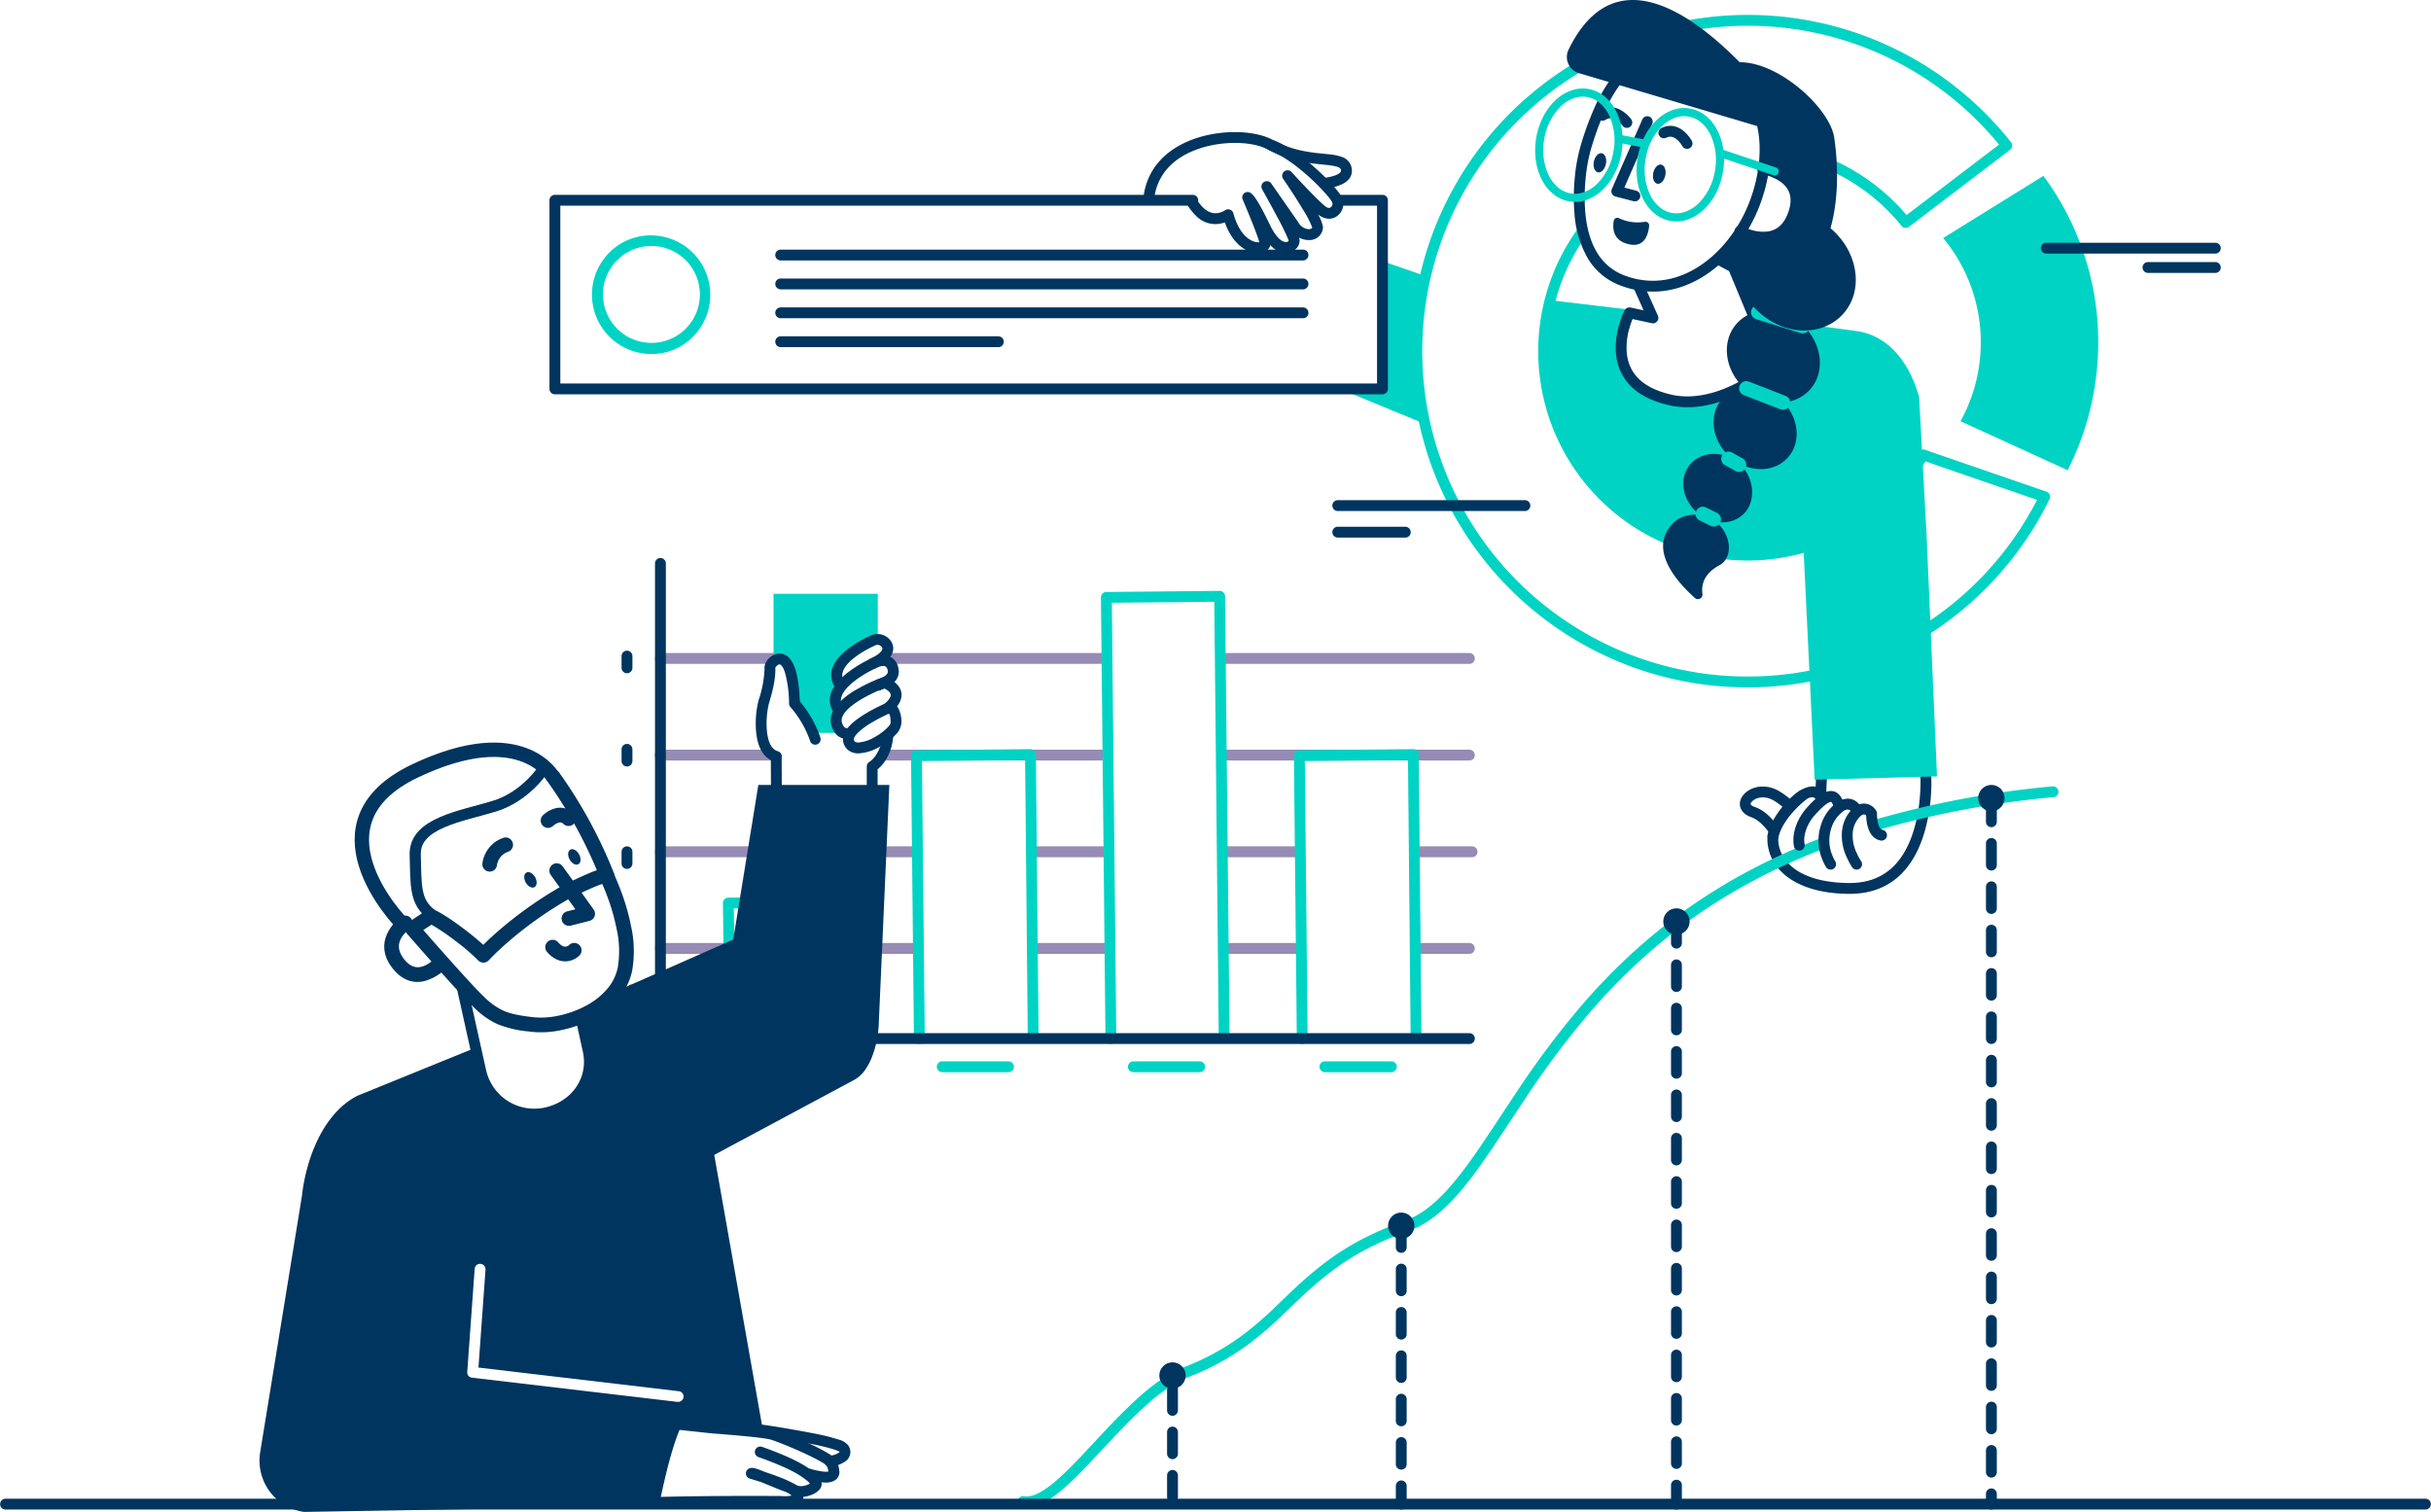 <?xml version="1.0" standalone="no"?>
<svg xmlns="http://www.w3.org/2000/svg" width="761.767" height="473.79" viewBox="0 0 761.767 473.79">
  <g id="Group_109" data-name="Group 109" transform="translate(-96.6 -1187.048)">
    <g id="graph_II_1_" transform="translate(291.372 1361.91)">
      <g id="Group" transform="translate(10.418 0)">
        <path id="Path" d="M81.929,0H1.7A1.668,1.668,0,0,0,0,1.7,1.668,1.668,0,0,0,1.7,3.4H81.986Z" transform="translate(0.057 120.647)" fill="#968bb4"/>
        <path id="Path-2" data-name="Path" d="M17.269,0H0V3.4H17.269a1.668,1.668,0,0,0,1.7-1.7A1.7,1.7,0,0,0,17.269,0Z" transform="translate(237.974 120.647)" fill="#968bb4"/>
        <path id="Path-3" data-name="Path" d="M25.026,0H.566L0,3.4H25.026" transform="translate(177.277 120.647)" fill="#968bb4"/>
        <path id="Path-4" data-name="Path" d="M0,0,.057,3.4H23.724L24.347,0Z" transform="translate(118.279 120.647)" fill="#968bb4"/>
        <g id="Group-2" data-name="Group" transform="translate(0.057 90.358)">
          <path id="Path-5" data-name="Path" d="M0,1.7A1.668,1.668,0,0,0,1.7,3.4H81.986V0H1.7A1.7,1.7,0,0,0,0,1.7Z" transform="translate(0 0)" fill="#968bb4"/>
          <path id="Path-6" data-name="Path" d="M18.8,0H0L.453,3.4H18.8a1.668,1.668,0,0,0,1.7-1.7A1.7,1.7,0,0,0,18.8,0Z" transform="translate(237.238 0)" fill="#968bb4"/>
          <path id="Path-7" data-name="Path" d="M24.29,0H0L.17,3.4H24.743Z" transform="translate(177.504 0)" fill="#968bb4"/>
          <path id="Path-8" data-name="Path" d="M24.12,0H0V3.4H24.29Z" transform="translate(117.657 0)" fill="#968bb4"/>
        </g>
        <g id="Group-3" data-name="Group" transform="translate(0 60.069)">
          <path id="Path-9" data-name="Path" d="M71.285,0h-71L0,3.4H71.285Z" transform="translate(70.718 0)" fill="#968bb4"/>
          <path id="Path-10" data-name="Path" d="M35.218,0H1.7A1.668,1.668,0,0,0,0,1.7,1.668,1.668,0,0,0,1.7,3.4H37.992Z" transform="translate(0 0)" fill="#968bb4"/>
          <path id="Path-11" data-name="Path" d="M78.815,0H0L.057,3.4H78.815a1.668,1.668,0,0,0,1.7-1.7A1.7,1.7,0,0,0,78.815,0Z" transform="translate(176.428 0)" fill="#968bb4"/>
        </g>
        <g id="Group-4" data-name="Group" transform="translate(0.057 29.78)">
          <path id="Path-12" data-name="Path" d="M0,0,.679,3.4H70.1V0Z" transform="translate(70.945 0)" fill="#968bb4"/>
          <path id="Path-13" data-name="Path" d="M43.484,0H1.7A1.668,1.668,0,0,0,0,1.7,1.668,1.668,0,0,0,1.7,3.4H44.164Z" transform="translate(0 0)" fill="#968bb4"/>
          <path id="Path-14" data-name="Path" d="M78.079,0H0V3.4H78.079a1.668,1.668,0,0,0,1.7-1.7A1.7,1.7,0,0,0,78.079,0Z" transform="translate(177.108 0)" fill="#968bb4"/>
        </g>
        <g id="Group-5" data-name="Group" transform="translate(21.346 10.304)">
          <path id="Path-15" data-name="Path" d="M37.183,0a1.7,1.7,0,0,1,1.711,1.581l0,.1,1.416,138.254a1.7,1.7,0,0,1-3.393.135l0-.1L35.518,3.413l-32.1.307,1.4,136.556a1.7,1.7,0,0,1-1.581,1.712l-.1,0a1.7,1.7,0,0,1-1.712-1.581l0-.1L0,2.056A1.7,1.7,0,0,1,1.583.344l.1,0Z" transform="translate(118.449 0)" fill="#00d3c4"/>
          <path id="Path-16" data-name="Path" d="M37.41,0a1.7,1.7,0,0,1,1.711,1.582l0,.1.849,88.659a1.7,1.7,0,0,1-3.393.132l0-.1L35.744,3.413,3.414,3.72,4.3,90.68a1.7,1.7,0,0,1-1.581,1.712l-.1,0A1.7,1.7,0,0,1,.91,90.815l0-.1L0,2.056A1.7,1.7,0,0,1,1.583.344l.1,0Z" transform="translate(178.92 49.595)" fill="#00d3c4"/>
          <path id="Path-17" data-name="Path" d="M37.41,0a1.7,1.7,0,0,1,1.711,1.582l0,.1.849,88.659a1.7,1.7,0,0,1-3.393.132l0-.1L35.744,3.413,3.414,3.72,4.3,90.68a1.7,1.7,0,0,1-1.581,1.712l-.1,0A1.7,1.7,0,0,1,.91,90.815l0-.1L0,2.056A1.7,1.7,0,0,1,1.583.344l.1,0Z" transform="translate(58.942 49.595)" fill="#00d3c4"/>
          <path id="Path-18" data-name="Path" d="M2.208,46.255a1.705,1.705,0,0,1-1.7-1.678L0,2.115A1.7,1.7,0,0,1,1.68.4l35.5-.4H37.2a1.7,1.7,0,0,1,1.7,1.676l.566,42.518a1.7,1.7,0,0,1-1.682,1.721l-35.558.34ZM35.524,3.415,3.417,3.774l.469,39.068,32.158-.307Z" transform="translate(0 95.736)" fill="#00d3c4"/>
        </g>
        <path id="Path-19" data-name="Path" d="M1.7,0a1.7,1.7,0,0,1,1.7,1.6l0,.1V148.9h251.79a1.7,1.7,0,0,1,1.7,1.6l0,.1a1.7,1.7,0,0,1-1.6,1.7l-.1,0H1.7A1.7,1.7,0,0,1,0,150.7l0-.1V1.7A1.7,1.7,0,0,1,1.7,0Z" transform="translate(0.057 0)" fill="#00355f"/>
      </g>
      <path id="Path-20" data-name="Path" d="M22.591,0a1.7,1.7,0,0,1,.1,3.394l-.1,0H1.7A1.7,1.7,0,0,1,1.6,0l.1,0Z" transform="translate(37.596 157.73)" fill="#00d3c4"/>
      <path id="Path-21" data-name="Path" d="M22.535,0a1.7,1.7,0,0,1,.1,3.394l-.1,0H1.7A1.7,1.7,0,0,1,1.6,0l.1,0Z" transform="translate(98.745 157.73)" fill="#00d3c4"/>
      <path id="Path-22" data-name="Path" d="M22.535,0a1.7,1.7,0,0,1,.1,3.394l-.1,0H1.7A1.7,1.7,0,0,1,1.6,0l.1,0Z" transform="translate(158.649 157.73)" fill="#00d3c4"/>
      <path id="Path-23" data-name="Path" d="M22.591,0a1.7,1.7,0,0,1,.1,3.394l-.1,0H1.7A1.7,1.7,0,0,1,1.6,0l.1,0Z" transform="translate(218.667 157.73)" fill="#00d3c4"/>
      <path id="Path-24" data-name="Path" d="M1.7,0a1.7,1.7,0,0,1,1.7,1.6l0,.1V5.322A1.7,1.7,0,0,1,0,5.422l0-.1V1.7A1.7,1.7,0,0,1,1.7,0Z" transform="translate(0 29.044)" fill="#00355f"/>
      <path id="Path-25" data-name="Path" d="M1.7,0a1.7,1.7,0,0,1,1.7,1.6l0,.1V5.322A1.7,1.7,0,0,1,0,5.422l0-.1V1.7A1.7,1.7,0,0,1,1.7,0Z" transform="translate(0 58.257)" fill="#00355f"/>
      <path id="Path-26" data-name="Path" d="M1.7,0a1.7,1.7,0,0,1,1.7,1.6l0,.1V5.322A1.7,1.7,0,0,1,0,5.422l0-.1V1.7A1.7,1.7,0,0,1,1.7,0Z" transform="translate(0 90.358)" fill="#00355f"/>
      <path id="Path-27" data-name="Path" d="M1.7,0a1.7,1.7,0,0,1,1.7,1.6l0,.1V5.322A1.7,1.7,0,0,1,0,5.422l0-.1V1.7A1.7,1.7,0,0,1,1.7,0Z" transform="translate(0 120.647)" fill="#00355f"/>
    </g>
    <g id="woman_3_" transform="translate(268.782 1187.048)">
      <g id="circle_graph_5_" transform="translate(245.278 4.676)">
        <path id="shape_9_" d="M105.37,0a105.129,105.129,0,0,1,82.524,39.877,1.7,1.7,0,0,1-.219,2.341l-.081.066L155.942,66.4a1.7,1.7,0,0,1-2.351-.283A61.684,61.684,0,0,0,128.96,47.77a1.7,1.7,0,1,1,1.286-3.144,65.046,65.046,0,0,1,24.626,17.728l.307.358,28.964-22.071-.075-.092A101.714,101.714,0,0,0,106.314,3.4l-.944,0a101.964,101.964,0,1,0,90.516,148.912l.176-.344-34.971-12.054-.359.574a65.523,65.523,0,0,1-54.715,30.489l-.7,0A65.584,65.584,0,0,1,52.245,66.884a1.7,1.7,0,0,1,2.749,2,62.185,62.185,0,1,0,103.891,68.115,1.7,1.7,0,0,1,1.916-.773l.1.031,38.105,13.135a1.7,1.7,0,0,1,.971,2.354A105.366,105.366,0,1,1,105.37,0Z" transform="translate(24.8 0)" fill="#00d3c4"/>
        <path id="shape_16_" d="M39.011,92.226a87.751,87.751,0,0,0,9.172-31.535A87.464,87.464,0,0,0,31.424,0L0,19.476A50.993,50.993,0,0,1,11.55,57.125,50.448,50.448,0,0,1,5.436,76.883Z" transform="translate(191.432 50.444)" fill="#00d3c4"/>
        <g id="lines_9_" transform="translate(0 71.392)">
          <path id="Path-28" data-name="Path" d="M60.414,0a1.7,1.7,0,0,1,.1,3.394l-.1,0H1.7A1.7,1.7,0,0,1,1.6,0l.1,0Z" transform="translate(0 80.677)" fill="#00355f"/>
          <path id="Path-29" data-name="Path" d="M54.752,0a1.7,1.7,0,0,1,.1,3.394l-.1,0H1.7A1.7,1.7,0,0,1,1.6,0l.1,0Z" transform="translate(222.007 0)" fill="#00355f"/>
          <path id="Path-30" data-name="Path" d="M22.931,0a1.7,1.7,0,0,1,.1,3.394l-.1,0H1.7A1.7,1.7,0,0,1,1.6,0l.1,0Z" transform="translate(0 88.999)" fill="#00355f"/>
          <path id="Path-31" data-name="Path" d="M22.875,0a1.7,1.7,0,0,1,.1,3.394l-.1,0H1.7A1.7,1.7,0,0,1,1.6,0l.1,0Z" transform="translate(253.884 6.058)" fill="#00355f"/>
        </g>
      </g>
      <g id="body_2_" transform="translate(247.656 81.843)">
        <path id="Path-32" data-name="Path" d="M26.781,4.642,13.362,0l-.906,40.027H0L26.555,50.954a104.361,104.361,0,0,1-2.548-22.816A114,114,0,0,1,26.781,4.642Z" transform="translate(0 0)" fill="#00d3c4"/>
        <path id="Path-33" data-name="Path" d="M75.248,10.3l4.926.906c-7.927,11.21-25.422,23.5-40.6,20.042-23.1-5.265-13.532-25.817-12.74-27.289L34.2,5.548l-.793-1.812L1.982,0A63.921,63.921,0,0,0,63.867,79.714a63.315,63.315,0,0,0,30.745-7.87L97.726,10.7Z" transform="translate(63.924 12.229)" fill="#00d3c4"/>
      </g>
      <g id="hand_nad_layout_1_" transform="translate(0 41.396)">
        <path id="hand_8_" d="M17.558,1.61c8.063-2.426,17.525-2.05,22.791.715l.217.117A32.827,32.827,0,0,0,49.657,5.8l.764.16a47.063,47.063,0,0,0,4.968.7l2.4.252a17.293,17.293,0,0,1,4.419.856,4.493,4.493,0,0,1,3.1,3.481c.429,2.187-.706,3.9-2.793,4.982a16.773,16.773,0,0,1-5.444,1.5,1.7,1.7,0,1,1-.449-3.367c3.664-.489,5.547-1.469,5.348-2.485-.151-.831-1.076-1.212-4.607-1.6l-3.192-.338a42.939,42.939,0,0,1-5.228-.826,36.2,36.2,0,0,1-10.014-3.7c-4.345-2.39-13.031-2.77-20.392-.555C9.811,7.488,4.189,13.076,3.389,21.305a1.7,1.7,0,0,1-3.381-.328C.956,11.223,7.618,4.6,17.558,1.61Z" transform="translate(186.053 0)" fill="#00355f"/>
        <g id="layout_4_" transform="translate(0 19.669)">
          <path id="Path-34" data-name="Path" d="M201.624,0a1.7,1.7,0,0,1,.1,3.394l-.1,0H3.4V59.106H259.32V3.4h-12.4a1.7,1.7,0,0,1-1.7-1.6l0-.1a1.7,1.7,0,0,1,1.6-1.7l.1,0h14.1a1.7,1.7,0,0,1,1.7,1.6l0,.1V60.8a1.7,1.7,0,0,1-1.6,1.7l-.1,0H1.7A1.7,1.7,0,0,1,0,60.9l0-.1V1.7A1.7,1.7,0,0,1,1.6,0l.1,0Z" fill="#00355f"/>
          <path id="Oval" d="M18.628,37.253A18.631,18.631,0,0,1,11.377,1.464a18.632,18.632,0,0,1,14.5,34.325A18.513,18.513,0,0,1,18.628,37.253Zm0-33.856a15.183,15.183,0,1,0,5.928,1.2A15.138,15.138,0,0,0,18.628,3.4Z" transform="translate(13.306 12.625)" fill="#00d3c4"/>
          <path id="Path-35" data-name="Path" d="M165.444,0a1.7,1.7,0,0,1,.1,3.394l-.1,0H1.7A1.7,1.7,0,0,1,1.6,0l.1,0Z" transform="translate(70.718 17.154)" fill="#00355f"/>
          <path id="Path-36" data-name="Path" d="M165.444,0a1.7,1.7,0,0,1,.1,3.394l-.1,0H1.7A1.7,1.7,0,0,1,1.6,0l.1,0Z" transform="translate(70.718 26.213)" fill="#00355f"/>
          <path id="Path-37" data-name="Path" d="M165.444,0a1.7,1.7,0,0,1,.1,3.394l-.1,0H1.7A1.7,1.7,0,0,1,1.6,0l.1,0Z" transform="translate(70.718 35.271)" fill="#00355f"/>
          <path id="Path-38" data-name="Path" d="M69.982,0a1.7,1.7,0,0,1,.1,3.394l-.1,0H1.7A1.7,1.7,0,0,1,1.6,0l.1,0Z" transform="translate(70.718 44.33)" fill="#00355f"/>
        </g>
        <g id="fingers_6_" transform="translate(199.586 2.458)">
          <path id="Path-39" data-name="Path" d="M25.2,1.072A1.7,1.7,0,0,1,27.409.121c4.328,1.72,9.226,5.185,13.923,9.524l.408.38c3.652,3.423,6.651,6.916,7.185,8.4a4.845,4.845,0,0,1-1.583,5.345c-1.7,1.332-3.942,1.217-6-.346L41.3,23.4l.065.126a12.155,12.155,0,0,1,1.435,3.75l0,.074a4.169,4.169,0,0,1-4.31,4.018,6.233,6.233,0,0,1-3.085-.713l-.094-.05.009.03q.049.167.078.3l.013.066c.428,2.323-1.768,4.486-4.415,4.39a6.878,6.878,0,0,1-4.641-2.374l-.063-.066-.023.107a3.141,3.141,0,0,1-2.2,2.162l-.13.04a6.789,6.789,0,0,1-4.345-.379c-3.1-1.243-5.747-4.187-7.422-8.674l-.134-.368-.082.03a8.442,8.442,0,0,1-8.956-2.1L2.84,23.6a16.176,16.176,0,0,1-2.6-3.374,1.7,1.7,0,0,1,2.92-1.736A12.824,12.824,0,0,0,5.2,21.165c2.066,2,4.113,2.178,6.088,1.322a4.837,4.837,0,0,0,.742-.389l.038-.027A1.7,1.7,0,0,1,14.72,23c1.3,4.827,3.6,7.708,6.147,8.73a3.861,3.861,0,0,0,1.931.315l.048-.01-.093-.324c-.315-1.052-.944-2.784-1.8-4.967l-.447-1.129-.154-.386c-.476-1.185-.979-2.413-1.487-3.634l-1-2.374-.233-.545a1.7,1.7,0,0,1,1.759-2.357l.1.015c1.305.253,2.893,2.571,6.22,9.349l.506,1.037c1.768,3.645,3.557,5.229,4.91,5.278a1.084,1.084,0,0,0,.817-.278.611.611,0,0,0,.107-.137l.012-.027,0-.015a69.878,69.878,0,0,0-3.618-7.432l-.46-.866C27.313,21.993,26.613,20.7,25.9,19.4L24.611,17.05l-.9-1.613a1.7,1.7,0,0,1,2.818-1.88l.058.079L35.057,25.8a4.038,4.038,0,0,0,3.31,2.172c.7-.026,1.04-.316,1.041-.569a30.17,30.17,0,0,0-2.869-5.555l-.478-.794c-1.636-2.7-3.7-5.885-5.757-8.882A1.7,1.7,0,0,1,32.9,10l1.129,1.231.657.711c1.3,1.406,2.631,2.813,3.9,4.123l.66.677.732.742c1.189,1.2,2.222,2.192,3.061,2.94,1.064.964,1.739,1.038,2.207.672a1.475,1.475,0,0,0,.489-1.5A14.447,14.447,0,0,0,43.9,17.142l-.117-.135a63.357,63.357,0,0,0-4.76-4.867c-4.418-4.08-9-7.324-12.873-8.862A1.7,1.7,0,0,1,25.2,1.072Z" transform="translate(0 0)" fill="#00355f"/>
        </g>
      </g>
      <g id="hand_and_line_graph_1_" transform="translate(146.816 221.286)">
        <g id="rest_of_graph_1_" transform="translate(46.712 27.742)">
          <path id="Path-40" data-name="Path" d="M1.7,185.981a1.7,1.7,0,0,1-1.7-1.7v-5.945a1.7,1.7,0,0,1,3.4,0v5.945A1.7,1.7,0,0,1,1.7,185.981Zm0-12.738a1.7,1.7,0,0,1-1.7-1.7V164.75a1.7,1.7,0,0,1,3.4,0v6.794A1.7,1.7,0,0,1,1.7,173.243Zm0-13.588a1.7,1.7,0,0,1-1.7-1.7v-6.794a1.7,1.7,0,1,1,3.4,0v6.794A1.7,1.7,0,0,1,1.7,159.655Zm0-13.587a1.7,1.7,0,0,1-1.7-1.7v-6.794a1.7,1.7,0,0,1,3.4,0v6.794A1.7,1.7,0,0,1,1.7,146.067Zm0-13.588a1.7,1.7,0,0,1-1.7-1.7v-6.794a1.7,1.7,0,0,1,3.4,0v6.794A1.7,1.7,0,0,1,1.7,132.48Zm0-13.588a1.7,1.7,0,0,1-1.7-1.7V110.4a1.7,1.7,0,1,1,3.4,0v6.794A1.7,1.7,0,0,1,1.7,118.892Zm0-13.587a1.7,1.7,0,0,1-1.7-1.7V96.812a1.7,1.7,0,0,1,3.4,0v6.794A1.7,1.7,0,0,1,1.7,105.3Zm0-13.588a1.7,1.7,0,0,1-1.7-1.7V83.224a1.7,1.7,0,0,1,3.4,0v6.794A1.7,1.7,0,0,1,1.7,91.717Zm0-13.588a1.7,1.7,0,0,1-1.7-1.7V69.637a1.7,1.7,0,1,1,3.4,0v6.794A1.7,1.7,0,0,1,1.7,78.129Zm0-13.587a1.7,1.7,0,0,1-1.7-1.7V56.049a1.7,1.7,0,0,1,3.4,0v6.794A1.7,1.7,0,0,1,1.7,64.542Zm0-13.588a1.7,1.7,0,0,1-1.7-1.7V42.461a1.7,1.7,0,0,1,3.4,0v6.794A1.7,1.7,0,0,1,1.7,50.954Zm0-13.588a1.7,1.7,0,0,1-1.7-1.7V28.874a1.7,1.7,0,1,1,3.4,0v6.794A1.7,1.7,0,0,1,1.7,37.366Zm0-13.587A1.7,1.7,0,0,1,0,22.08V15.286a1.7,1.7,0,0,1,3.4,0V22.08A1.7,1.7,0,0,1,1.7,23.779Zm0-13.588A1.7,1.7,0,0,1,0,8.492V1.7a1.7,1.7,0,0,1,3.4,0V8.492A1.7,1.7,0,0,1,1.7,10.191Z" transform="translate(157.913 38.045)" fill="#00355f"/>
          <path id="Path-41" data-name="Path" d="M1.7,90.641a1.7,1.7,0,0,1-1.7-1.7V83.224a1.7,1.7,0,0,1,3.4,0v5.719A1.7,1.7,0,0,1,1.7,90.641Zm0-12.512a1.7,1.7,0,0,1-1.7-1.7V69.637a1.7,1.7,0,1,1,3.4,0v6.794A1.7,1.7,0,0,1,1.7,78.129Zm0-13.587a1.7,1.7,0,0,1-1.7-1.7V56.049a1.7,1.7,0,0,1,3.4,0v6.794A1.7,1.7,0,0,1,1.7,64.542Zm0-13.588a1.7,1.7,0,0,1-1.7-1.7V42.461a1.7,1.7,0,0,1,3.4,0v6.794A1.7,1.7,0,0,1,1.7,50.954Zm0-13.588a1.7,1.7,0,0,1-1.7-1.7V28.874a1.7,1.7,0,1,1,3.4,0v6.794A1.7,1.7,0,0,1,1.7,37.366Zm0-13.587A1.7,1.7,0,0,1,0,22.08V15.286a1.7,1.7,0,0,1,3.4,0V22.08A1.7,1.7,0,0,1,1.7,23.779Zm0-13.588A1.7,1.7,0,0,1,0,8.492V1.7a1.7,1.7,0,0,1,3.4,0V8.492A1.7,1.7,0,0,1,1.7,10.191Z" transform="translate(71.681 133.386)" fill="#00355f"/>
          <path id="Path-42" data-name="Path" d="M1.7,37.366a1.7,1.7,0,0,1-1.7-1.7V28.874a1.7,1.7,0,1,1,3.4,0v6.794A1.7,1.7,0,0,1,1.7,37.366Zm0-13.587A1.7,1.7,0,0,1,0,22.08V15.286a1.7,1.7,0,0,1,3.4,0V22.08A1.7,1.7,0,0,1,1.7,23.779Zm0-13.588A1.7,1.7,0,0,1,0,8.492V1.7a1.7,1.7,0,0,1,3.4,0V8.492A1.7,1.7,0,0,1,1.7,10.191Z" transform="translate(0 184.452)" fill="#00355f"/>
          <path id="Path-43" data-name="Path" d="M1.7,224.027a1.7,1.7,0,0,1-1.7-1.7V219.1a1.7,1.7,0,0,1,3.4,0v3.227A1.7,1.7,0,0,1,1.7,224.027Zm0-10.021a1.7,1.7,0,0,1-1.7-1.7v-6.794a1.7,1.7,0,0,1,3.4,0v6.794A1.7,1.7,0,0,1,1.7,214.006Zm0-13.588a1.7,1.7,0,0,1-1.7-1.7v-6.794a1.7,1.7,0,1,1,3.4,0v6.794A1.7,1.7,0,0,1,1.7,200.418Zm0-13.587a1.7,1.7,0,0,1-1.7-1.7v-6.794a1.7,1.7,0,0,1,3.4,0v6.794A1.7,1.7,0,0,1,1.7,186.83Zm0-13.588a1.7,1.7,0,0,1-1.7-1.7V164.75a1.7,1.7,0,0,1,3.4,0v6.794A1.7,1.7,0,0,1,1.7,173.243Zm0-13.588a1.7,1.7,0,0,1-1.7-1.7v-6.794a1.7,1.7,0,1,1,3.4,0v6.794A1.7,1.7,0,0,1,1.7,159.655Zm0-13.587a1.7,1.7,0,0,1-1.7-1.7v-6.794a1.7,1.7,0,0,1,3.4,0v6.794A1.7,1.7,0,0,1,1.7,146.067Zm0-13.588a1.7,1.7,0,0,1-1.7-1.7v-6.794a1.7,1.7,0,0,1,3.4,0v6.794A1.7,1.7,0,0,1,1.7,132.48Zm0-13.588a1.7,1.7,0,0,1-1.7-1.7V110.4a1.7,1.7,0,1,1,3.4,0v6.794A1.7,1.7,0,0,1,1.7,118.892Zm0-13.587a1.7,1.7,0,0,1-1.7-1.7V96.812a1.7,1.7,0,0,1,3.4,0v6.794A1.7,1.7,0,0,1,1.7,105.3Zm0-13.588a1.7,1.7,0,0,1-1.7-1.7V83.224a1.7,1.7,0,0,1,3.4,0v6.794A1.7,1.7,0,0,1,1.7,91.717Zm0-13.588a1.7,1.7,0,0,1-1.7-1.7V69.637a1.7,1.7,0,1,1,3.4,0v6.794A1.7,1.7,0,0,1,1.7,78.129Zm0-13.587a1.7,1.7,0,0,1-1.7-1.7V56.049a1.7,1.7,0,0,1,3.4,0v6.794A1.7,1.7,0,0,1,1.7,64.542Zm0-13.588a1.7,1.7,0,0,1-1.7-1.7V42.461a1.7,1.7,0,0,1,3.4,0v6.794A1.7,1.7,0,0,1,1.7,50.954Zm0-13.588a1.7,1.7,0,0,1-1.7-1.7V28.874a1.7,1.7,0,1,1,3.4,0v6.794A1.7,1.7,0,0,1,1.7,37.366Zm0-13.587A1.7,1.7,0,0,1,0,22.08V15.286a1.7,1.7,0,0,1,3.4,0V22.08A1.7,1.7,0,0,1,1.7,23.779Zm0-13.588A1.7,1.7,0,0,1,0,8.492V1.7a1.7,1.7,0,0,1,3.4,0V8.492A1.7,1.7,0,0,1,1.7,10.191Z" transform="translate(256.602 0)" fill="#00355f"/>
        </g>
        <g id="hand_II_9_" transform="translate(226.194 0)">
          <path id="thumb_2_" d="M1.993,1.752C4.753-.481,9.087-.68,12.81,1.741a26.114,26.114,0,0,1,3.816,2.968A1.7,1.7,0,1,1,14.3,7.182,22.76,22.76,0,0,0,10.968,4.6c-2.506-1.63-5.229-1.5-6.838-.2-1.052.851-1.017,1.426.375,1.939l.113.04c2.7.9,5.169,3.117,7.409,6.223A1.7,1.7,0,0,1,9.27,14.582c-1.8-2.5-3.718-4.246-5.57-4.931l-.179-.063C-.634,8.139-1.07,4.23,1.993,1.752Z" transform="translate(0 25.193)" fill="#00355f"/>
          <path id="hand_back_1_" d="M49.443.018A1.7,1.7,0,0,1,51.383,1.6l0,.1L51.328,21.63l.018.413,0,.113A55.641,55.641,0,0,1,49.1,39.9C45.5,51.647,37.979,58.85,25.674,58.824,10.367,58.769.984,52.3.039,42.857c-.509-5.088,3.982-11.374,9.847-16.149a1.7,1.7,0,1,1,2.145,2.634c-5.039,4.1-8.969,9.6-8.611,13.177.749,7.491,8.539,12.859,22.264,12.908,10.6.023,16.967-6.071,20.163-16.519a50.01,50.01,0,0,0,1.918-10.324,54.984,54.984,0,0,0,.2-6.026l-.025-.682,0-.087,0-.11.051-18.018L19.276,7.821l-.845,19.429a1.7,1.7,0,0,1-1.671,1.625h-.1A1.7,1.7,0,0,1,15.035,27.2v-.1l.906-20.834A1.7,1.7,0,0,1,17.3,4.678l.1-.018Z" transform="translate(8.636 0)" fill="#00355f"/>
        </g>
        <g id="line_graph_1_" transform="translate(0 24.685)">
          <path id="Path-44" data-name="Path" d="M56.966.008a1.7,1.7,0,1,1,.328,3.381A294.406,294.406,0,0,0,2.181,13.744a1.7,1.7,0,1,1-.964-3.257A297.786,297.786,0,0,1,56.966.008Z" transform="translate(267.133 0.453)" fill="#00d3c4"/>
          <path id="Path-45" data-name="Path" d="M251.691.113a1.7,1.7,0,1,1,1.216,3.172c-30.914,11.85-54.124,28.822-73.523,51.251a270.276,270.276,0,0,0-20.542,27.408l-3.1,4.665c-2.2,3.319-5.671,8.569-6.9,10.39l-.874,1.289c-2.669,3.919-4.9,7.012-7.049,9.742l-.23.291c-6.21,7.825-11.854,12.606-18.209,14.888-14.6,5.248-23.331,11.008-33.9,20.938l-1.214,1.15-3.64,3.489a109.779,109.779,0,0,1-11.915,10.269,79.369,79.369,0,0,1-17.688,9.692l-.62.246c-6.734,2.647-13.327,8.182-23.089,18.479L22.3,196.132l-.77.808c-2.567,2.682-4.641,4.726-6.584,6.454-5.366,4.772-9.614,6.98-13.521,6.344a1.7,1.7,0,1,1,.546-3.353c2.581.42,6.062-1.389,10.718-5.529l.433-.389c1.672-1.513,3.483-3.3,5.671-5.58l1.244-1.306c1.82-1.929,6.41-6.856,7.242-7.738l1.024-1.082c9.795-10.3,16.541-15.946,23.71-18.832l.247-.1a76.358,76.358,0,0,0,17.546-9.519l.447-.328a111.508,111.508,0,0,0,11.435-9.95l2.877-2.76c.315-.3.608-.581.892-.85l.419-.4c11.05-10.443,20.2-16.531,35.451-22.015,5.651-2.029,10.844-6.428,16.7-13.8l.449-.57c2.029-2.592,4.152-5.547,6.688-9.27l1.343-1.988c2.19-3.272,7.558-11.4,8.232-12.413l.862-1.289a276.341,276.341,0,0,1,21.214-28.363C196.566,29.478,220.232,12.172,251.691.113Z" transform="translate(0 16.531)" fill="#00d3c4"/>
          <ellipse id="Oval-2" data-name="Oval" cx="4.133" cy="4.133" rx="4.133" ry="4.133" transform="translate(44.277 180.942)" fill="#00355f"/>
          <ellipse id="Oval-3" data-name="Oval" cx="4.133" cy="4.133" rx="4.133" ry="4.133" transform="translate(202.191 38.668)" fill="#00355f"/>
          <ellipse id="Oval-4" data-name="Oval" cx="4.133" cy="4.133" rx="4.133" ry="4.133" transform="translate(115.958 134.008)" fill="#00355f"/>
          <ellipse id="Oval-5" data-name="Oval" cx="4.133" cy="4.133" rx="4.133" ry="4.133" transform="translate(300.879 0)" fill="#00355f"/>
        </g>
        <g id="fingers_5_" transform="translate(234.803 25.162)">
          <path id="Path-46" data-name="Path" d="M13.5.047a4.477,4.477,0,0,1,5.04,3.233,1.7,1.7,0,0,1-3.182,1.185l-.035-.094C14.776,2.764,12.79,3,9.553,6.134L9.4,6.286c-2.85,2.787-5.411,6.739-6.035,9.772a1.7,1.7,0,0,1-3.327-.685c.782-3.8,3.7-8.3,6.982-11.51C9.271,1.639,11.5.306,13.5.047Z" transform="translate(0 0)" fill="#00355f"/>
          <path id="Path-47" data-name="Path" d="M10.591.174c2.467-.7,4.281.742,5.222,3.678a1.7,1.7,0,0,1-3.235,1.037l-.086-.261c-.388-1.147-.6-1.29-.977-1.184-.915.259-2.428,1.5-4.563,3.833-2.571,2.794-4,6.5-3.432,9.458a1.7,1.7,0,0,1-3.337.638C-.607,13.232,1.214,8.5,4.451,4.977l.408-.44C7.2,2.032,8.957.636,10.591.174Z" transform="translate(8.17 1.437)" fill="#00355f"/>
          <path id="Path-48" data-name="Path" d="M6.033.985c2.866-1.777,5.9-1.162,7.53,1.943A1.7,1.7,0,0,1,10.606,4.6l-.051-.09c-.661-1.26-1.46-1.422-2.732-.633A10.592,10.592,0,0,0,3.889,9.7a12.137,12.137,0,0,0,.472,8.085c.174.443.357.847.541,1.207l.11.211c.079.147.144.261.192.342l.066.107a1.7,1.7,0,0,1-2.841,1.863A14.193,14.193,0,0,1,1.2,19.032,15.443,15.443,0,0,1,.636,8.726,13.863,13.863,0,0,1,6.033.985Z" transform="translate(16.024 3.846)" fill="#00355f"/>
          <path id="Path-49" data-name="Path" d="M3.954,1.1a4.486,4.486,0,0,1,6.8,1.063,1.7,1.7,0,0,1,.3.914l0,.376c0,.237.012.524.036.845a10.672,10.672,0,0,0,.286,1.822c.311,1.214.779,1.9,1.335,2.076l.076.02a1.7,1.7,0,1,1-.743,3.315c-2.122-.475-3.351-2.194-3.959-4.568A14,14,0,0,1,7.7,4.556c-.015-.2-.027-.4-.034-.581l-.008-.238-.013-.014c-.463-.455-.923-.428-1.56.026L6,3.815A7.846,7.846,0,0,0,3.5,8.673q-.021.133-.038.268a12.692,12.692,0,0,0,1.291,6.652,19.208,19.208,0,0,0,.951,1.841l.119.2c.056.092.105.172.149.24l.134.2a1.7,1.7,0,0,1-2.79,1.938l-.089-.131c-.115-.173-.269-.418-.451-.728a22.585,22.585,0,0,1-1.12-2.168A15.9,15.9,0,0,1,.094,8.516q.024-.193.055-.384A11.119,11.119,0,0,1,3.954,1.1Z" transform="translate(23.313 5.387)" fill="#00355f"/>
        </g>
      </g>
      <path id="sleeve_1_" d="M0,0,2.321,70.6l3.51,72.524L44.164,142.1,40.88,65.957,38.558,23.212C35.048,10.587,27.517,3.68,19.024,2.548Z" transform="translate(390.622 101.205)" fill="#00d3c4"/>
      <g id="head_13_" transform="translate(306.21)">
        <path id="neck_9_" d="M35.536.131a1.7,1.7,0,0,1,2.18.825l.041.091,8.308,19.98L57.95,23.183a1.7,1.7,0,0,1,1.141,2.566l-.057.085A56.872,56.872,0,0,1,40.871,41.859c-8.259,4.591-16.682,6.411-24.2,4.693C5.81,44.044.6,38.023.047,29.9A25.065,25.065,0,0,1,1.1,21.246l.135-.45a23.732,23.732,0,0,1,1.6-4.018,1.7,1.7,0,0,1,1.735-.85l.1.019,4.079.879-3.1-6.9a1.7,1.7,0,0,1,.764-2.2l.09-.043a1.7,1.7,0,0,1,2.2.764l.044.09L13.221,18.5a1.7,1.7,0,0,1-1.815,2.373l-.092-.017-6.032-1.3-.025.06c-.28.68-.551,1.433-.8,2.235l-.1.346a21.748,21.748,0,0,0-.921,7.478c.446,6.617,4.585,11.4,13.992,13.568,6.6,1.508,14.207-.134,21.791-4.351a54.665,54.665,0,0,0,15.307-12.74l.095-.118L44.548,24.2a1.7,1.7,0,0,1-1.218-.915l-.048-.1L34.62,2.351A1.7,1.7,0,0,1,35.536.131Z" transform="translate(27.897 80.427)" fill="#00355f"/>
        <path id="ear_2_" d="M7.124,1.3A1.7,1.7,0,0,1,9.171.047a18.55,18.55,0,0,1,8.669,4.3c2.966,2.861,3.95,6.755,2.466,11.5-1.678,5.361-4.948,8.257-9.241,8.932a15.967,15.967,0,0,1-7.7-.889l-.405-.145a16.436,16.436,0,0,1-2.075-.912,1.7,1.7,0,0,1,1.531-3.031l.276.14c.084.041.19.092.317.15.437.2.932.4,1.474.59a12.733,12.733,0,0,0,6.054.742c3-.471,5.229-2.446,6.526-6.59,1.962-6.279-1.711-9.822-8.682-11.486A1.7,1.7,0,0,1,7.124,1.3Z" transform="translate(65.104 51.101)" fill="#00355f"/>
        <path id="face_13_" d="M24.775,76h0a28.416,28.416,0,0,1-10.266-1.957A19.95,19.95,0,0,1,4.433,65.654,32.544,32.544,0,0,1,.214,51.543a61.42,61.42,0,0,1,.1-11.315A54.534,54.534,0,0,1,2.051,30.6l.165-.555A94.191,94.191,0,0,1,6.634,18.02,48.809,48.809,0,0,1,11.71,9.2a26.286,26.286,0,0,1,5.746-5.787A18.064,18.064,0,0,1,23.885.484,18.482,18.482,0,0,1,28.083,0a22.9,22.9,0,0,1,6.629,1.07A54.945,54.945,0,0,1,42.49,4.2l3.419,1.655c.942.451,1.642.772,2.269,1.04l.32.135c6.014,2.5,10.335,8.129,12.166,15.849,1.823,7.683,1.034,16.774-2.222,25.6a49.294,49.294,0,0,1-3.053,6.684,48.375,48.375,0,0,1-3.96,6.074,44.7,44.7,0,0,1-4.736,5.273,39.156,39.156,0,0,1-5.381,4.28,32.723,32.723,0,0,1-8.071,3.888A28.024,28.024,0,0,1,24.775,76Zm3.259-72.6a14.617,14.617,0,0,0-8.92,3,23.856,23.856,0,0,0-5.076,5.344,47.419,47.419,0,0,0-4.6,8.305,94.824,94.824,0,0,0-4.121,11.5l-.076.264a52.433,52.433,0,0,0-1.557,8.947A57.871,57.871,0,0,0,3.6,51.233c.945,10.3,5.028,16.909,12.135,19.646a25.038,25.038,0,0,0,9.043,1.728,24.649,24.649,0,0,0,7.488-1.182,29.341,29.341,0,0,0,7.184-3.473,35.767,35.767,0,0,0,4.943-3.938,41.322,41.322,0,0,0,4.369-4.875,44.986,44.986,0,0,0,3.665-5.63,45.874,45.874,0,0,0,2.832-6.2C58.213,39.285,59,31.052,57.463,24.121a23.145,23.145,0,0,0-3.721-8.654,15.328,15.328,0,0,0-6.549-5.3c-.816-.339-1.709-.747-2.988-1.362L41.283,7.392l-.951-.451C35.03,4.465,31.352,3.408,28.033,3.408Z" transform="translate(14.768 15.381)" fill="#00355f"/>
        <path id="mouth_11_" d="M9.881,1.254A13.452,13.452,0,0,1,1.784.122,1.137,1.137,0,0,0,.142.971c-.4,2.265-.283,6.171,4.643,7.3C9.938,9.52,11.014,4.991,11.24,2.5A1.167,1.167,0,0,0,9.881,1.254Z" transform="translate(27.14 68.246)" fill="#00355f"/>
        <path id="nose_11_" d="M9.712,1.018a1.7,1.7,0,0,1,3.149,1.27l-.037.093L4.054,22.409l3.735.971a1.7,1.7,0,0,1,1.239,1.974l-.022.1A1.7,1.7,0,0,1,7.031,26.69l-.1-.022L1.272,25.2A1.7,1.7,0,0,1,.1,22.967l.039-.1Z" transform="translate(26.545 36.381)" fill="#00355f"/>
        <path id="brow_11_" d="M1,.608C3.923-.722,6.584.233,8.7,2.464A11.578,11.578,0,0,1,9.936,4.009l.149.229c.138.217.24.395.307.522A1.7,1.7,0,0,1,7.438,6.433l-.116-.205c-.049-.083-.12-.2-.211-.332A8.217,8.217,0,0,0,6.242,4.8C5.055,3.555,3.865,3.1,2.535,3.643L2.4,3.7A1.7,1.7,0,1,1,1,.608Z" transform="translate(41.38 39.435)" fill="#00355f"/>
        <path id="brow_II_11_" d="M.784,1.052C3.617-.757,6.472-.09,8.914,1.964a10.511,10.511,0,0,1,1.755,1.855,1.7,1.7,0,0,1-2.7,2.057L7.835,5.7c-.051-.065-.125-.154-.219-.262a8.128,8.128,0,0,0-.889-.875C5.3,3.363,3.965,3.051,2.613,3.915A1.7,1.7,0,1,1,.784,1.052Z" transform="translate(22.13 33.614)" fill="#00355f"/>
        <ellipse id="eye_17_" cx="3.057" cy="1.925" rx="3.057" ry="1.925" transform="translate(39.05 57.188) rotate(-78.37)" fill="#00355f"/>
        <ellipse id="eye_II_17_" cx="3.057" cy="1.925" rx="3.057" ry="1.925" transform="translate(20.441 53.621) rotate(-78.37)" fill="#00355f"/>
        <g id="hair_10_" transform="translate(12.591)">
          <g id="ponytail_1_" transform="translate(30.161 66.614)">
            <ellipse id="Oval-6" data-name="Oval" cx="13.476" cy="15.458" rx="13.476" ry="15.458" transform="translate(14.048 44.553) rotate(-47.33)" fill="#00355f"/>
            <ellipse id="Oval-7" data-name="Oval" cx="12.004" cy="13.816" rx="12.004" ry="13.816" transform="translate(10.547 66.987) rotate(-47.33)" fill="#00355f"/>
            <path id="Path-50" data-name="Path" d="M18.976,18.757c-3.85,3.906-10.645,3.51-15.174-.849-4.53-4.416-5.1-11.1-1.246-15.06,3.85-3.906,10.758-3.85,15.287.51S22.826,14.851,18.976,18.757Z" transform="translate(6.32 75.62)" fill="#00355f"/>
            <path id="Path-51" data-name="Path" d="M17.653,15.83c-4.926,2.661-5.719,6.171-5.322,9a1.427,1.427,0,0,1-2.321,1.3C4.29,21.038-4.429,11.187,2.648,3.148c3.341-3.793,9.4-4.3,14.042-.736C21.276,5.978,22.126,13.452,17.653,15.83Z" transform="translate(0 94.683)" fill="#00355f"/>
            <path id="Path-52" data-name="Path" d="M.1,1.589A2.265,2.265,0,0,1,2.83.072L2.942.1,16.87,4.463A2.265,2.265,0,0,1,15.63,8.818l-.112-.032L1.589,4.426A2.265,2.265,0,0,1,.1,1.589Z" transform="translate(27.561 28.986)" fill="#00d3c4"/>
            <path id="Path-53" data-name="Path" d="M.155,1.444A2.265,2.265,0,0,1,2.977.115l.11.04L14.581,4.627a2.265,2.265,0,0,1-1.533,4.26l-.11-.04L1.444,4.376A2.265,2.265,0,0,1,.155,1.444Z" transform="translate(23.824 52.821)" fill="#00d3c4"/>
            <path id="Path-54" data-name="Path" d="M.289,1.16A2.265,2.265,0,0,1,3.264.233l.107.056L6.711,2.157a2.265,2.265,0,0,1-2.1,4.009L4.5,6.11,1.16,4.241A2.265,2.265,0,0,1,.289,1.16Z" transform="translate(18.219 74.902)" fill="#00d3c4"/>
            <path id="Path-55" data-name="Path" d="M.233,1.266A2.265,2.265,0,0,1,3.159.184l.106.049,3.454,1.7A2.265,2.265,0,0,1,4.826,6.045L4.72,6,1.266,4.3A2.265,2.265,0,0,1,.233,1.266Z" transform="translate(10.178 92.169)" fill="#00d3c4"/>
            <path id="Path-56" data-name="Path" d="M30.79,6.114A21.688,21.688,0,0,0,17.993,0C14.766,9.851,6.386,7.926,2.819,6.567c-4.813,6.907-3.4,17.211,3.737,24.175,7.87,7.643,19.647,8.322,26.385,1.529S38.6,13.758,30.79,6.114Z" transform="translate(22.987 0)" fill="#00355f"/>
          </g>
          <path id="hair_11_" d="M83.768,43.062C82.409,34,66.555,19.4,54.155,19.51,38.188,3.318,14.408-12.874.536,15.547a5.279,5.279,0,0,0,3.4,7.417l57.583,17.1a38.558,38.558,0,0,1,.17,12.8c4.983,1.3,12.287,4.7,9.512,13.531C67.4,78.616,55.854,73.238,54.382,72.5a43.963,43.963,0,0,1-8.493,9.738C57.156,88.92,69.839,93,76.747,83.825,85.183,72.671,85.636,55.687,83.768,43.062Z" transform="translate(0 0)" fill="#00355f"/>
        </g>
        <g id="glasses_1_" transform="translate(0 25.624)">
          <path id="Oval-8" data-name="Oval" d="M17.863,27.121a22.812,22.812,0,0,1-6.924-1.052,18.93,18.93,0,0,1-5.681-2.884A13.94,13.94,0,0,1,1.413,18.88a10.717,10.717,0,0,1,0-10.639A13.939,13.939,0,0,1,5.257,3.935a18.929,18.929,0,0,1,5.681-2.883,23.311,23.311,0,0,1,13.848,0,18.931,18.931,0,0,1,5.681,2.883,13.94,13.94,0,0,1,3.844,4.306,10.717,10.717,0,0,1,0,10.639,13.939,13.939,0,0,1-3.844,4.306,18.929,18.929,0,0,1-5.681,2.883A22.812,22.812,0,0,1,17.863,27.121Zm0-24.573A18.56,18.56,0,0,0,7.007,5.81a11.654,11.654,0,0,0-3.266,3.5,8.147,8.147,0,0,0,0,8.492,11.655,11.655,0,0,0,3.266,3.505,18.56,18.56,0,0,0,10.855,3.262,18.559,18.559,0,0,0,10.855-3.262,11.654,11.654,0,0,0,3.266-3.505,8.147,8.147,0,0,0,0-8.492A11.655,11.655,0,0,0,28.717,5.81,18.561,18.561,0,0,0,17.862,2.548Z" transform="matrix(0.167, -0.986, 0.986, 0.167, 31.783, 41.353)" fill="#00d3c4"/>
          <path id="Oval-9" data-name="Oval" d="M17.863,27.121a22.812,22.812,0,0,1-6.924-1.052,18.93,18.93,0,0,1-5.681-2.884A13.94,13.94,0,0,1,1.413,18.88a10.717,10.717,0,0,1,0-10.639A13.939,13.939,0,0,1,5.257,3.935a18.929,18.929,0,0,1,5.681-2.883,23.311,23.311,0,0,1,13.848,0,18.931,18.931,0,0,1,5.681,2.883,13.94,13.94,0,0,1,3.844,4.306,10.717,10.717,0,0,1,0,10.639,13.939,13.939,0,0,1-3.844,4.306,18.929,18.929,0,0,1-5.681,2.883A22.812,22.812,0,0,1,17.863,27.121Zm0-24.573A18.56,18.56,0,0,0,7.007,5.81a11.654,11.654,0,0,0-3.266,3.5,8.147,8.147,0,0,0,0,8.492,11.655,11.655,0,0,0,3.266,3.505,18.56,18.56,0,0,0,10.855,3.262,18.559,18.559,0,0,0,10.855-3.262,11.654,11.654,0,0,0,3.266-3.505,8.147,8.147,0,0,0,0-8.492A11.655,11.655,0,0,0,28.717,5.81,18.561,18.561,0,0,0,17.862,2.548Z" transform="matrix(0.167, -0.986, 0.986, 0.167, 0, 35.221)" fill="#00d3c4"/>
          <path id="Path-57" data-name="Path" d="M.022,1.039A1.274,1.274,0,0,1,1.42.008l.09.014L9.04,1.438a1.274,1.274,0,0,1-.381,2.517l-.09-.014L1.039,2.526A1.274,1.274,0,0,1,.022,1.039Z" transform="translate(27.82 16.616)" fill="#00d3c4"/>
          <path id="Path-58" data-name="Path" d="M.067.869A1.274,1.274,0,0,1,1.592.041L1.68.067,18.722,5.785A1.274,1.274,0,0,1,18,8.226L17.912,8.2.869,2.482A1.274,1.274,0,0,1,.067.869Z" transform="translate(59.414 21.089)" fill="#00d3c4"/>
        </g>
      </g>
    </g>
    <g id="hand_7_" transform="translate(333.422 1373.063)">
      <path id="Path-59" data-name="Path" d="M34.941,1.55a1.7,1.7,0,0,1,3.384.3,15.765,15.765,0,0,1-2.7,7.845,11.851,11.851,0,0,1-1.785,2.015l-.27.232-.106.086V33.46a1.7,1.7,0,0,1-1.7,1.7l-.1,0L1.712,33.4a1.7,1.7,0,0,1-1.6-1.588l0-.1L0,8.161a1.7,1.7,0,0,1,3.394-.116l0,.1L3.5,30.1l26.563,1.556V11.153a1.7,1.7,0,0,1,.771-1.423l.151-.094.032-.022a5.222,5.222,0,0,0,.421-.324,8.325,8.325,0,0,0,1.409-1.56A12.391,12.391,0,0,0,34.941,1.55Z" transform="translate(4.718 43.027)" fill="#00355f"/>
      <g id="Group-6" data-name="Group" transform="translate(5.567)">
        <path id="Path-60" data-name="Path" d="M0,.623.226.51a3.684,3.684,0,0,1,.906-.4V0A4.425,4.425,0,0,1,0,.623Z" transform="translate(31.537 21.231)" fill="#00d3c4"/>
        <path id="Path-61" data-name="Path" d="M0,0V21.287a2.572,2.572,0,0,1,2.661-.679c1.868.736,3.624,3.906,3.963,13.814a33.531,33.531,0,0,1,5.719,9.228h9.8a3.733,3.733,0,0,1-1.755-2.038c-1.359-2.944.849-5.775,3.907-8.1l-4.077,2.151c-2.095-4.529,3-8.832,7.078-11.38l-6.568,3.623c-3.341-7.247,11.041-13.248,11.041-13.248a2.374,2.374,0,0,1,.906-.226V.057H0Z" transform="translate(0)" fill="#00d3c4"/>
      </g>
      <path id="Path-62" data-name="Path" d="M2.743,4.919,2.738,4.66c-.1-2.819,3.4-5.5,6.057-4.415,3.029,1.193,4.6,5.605,5,14.379l.015.354.366.437.372.462a35.906,35.906,0,0,1,4.4,7.2c.348.753.644,1.461.892,2.111l.1.275c.164.444.271.77.328.959a1.7,1.7,0,0,1-3.224,1.065l-.109-.337c-.036-.106-.082-.238-.138-.393l-.044-.12c-.236-.641-.532-1.359-.89-2.134a32.543,32.543,0,0,0-3.985-6.517q-.495-.625-1.02-1.22a1.7,1.7,0,0,1-.425-1.067A37.022,37.022,0,0,0,9.117,5.835C8.6,4.309,8.055,3.605,7.531,3.4c-.316-.129-1.414.71-1.4,1.148.1,3.147-.7,6.839-2,11.074a26.76,26.76,0,0,0-.662,8.342c.3,3.644,1.419,5.962,3.26,6.6l.118.038a1.7,1.7,0,1,1-.984,3.251C2.262,32.762.5,29.2.088,24.244a29.957,29.957,0,0,1,.8-9.61A34.481,34.481,0,0,0,2.743,4.919Z" transform="translate(0 18.782)" fill="#00355f"/>
      <path id="Path-63" data-name="Path" d="M12.687.352a5.082,5.082,0,0,1,6.36,2.466c1.268,2.805-.679,5.749-5.253,7.961a1.7,1.7,0,1,1-1.479-3.058c3.128-1.513,3.965-2.778,3.636-3.5a1.743,1.743,0,0,0-1.871-.765L14,3.483l-.425.187-.09.041c-.374.17-.792.371-1.244.6A33.428,33.428,0,0,0,8.471,6.532C4.494,9.262,2.72,11.956,3.729,14.361l.054.122A1.7,1.7,0,0,1,.7,15.905c-2.056-4.461.59-8.563,5.85-12.174a36.765,36.765,0,0,1,4.162-2.45c.413-.209.8-.4,1.16-.564l.5-.227Z" transform="translate(23.653 12.66)" fill="#00355f"/>
      <path id="Path-64" data-name="Path" d="M17,.008a4.7,4.7,0,0,1,4.421,3.869c.7,2.582-.629,4.55-2.991,5.93a13.487,13.487,0,0,1-1.8.868l-.517.2-.017.011a1.694,1.694,0,0,1-1.283.165l-.1-.029a1.7,1.7,0,0,1-1.074-2.148,1.552,1.552,0,0,1,.68-.889,1.9,1.9,0,0,1,.164-.1l.081-.042c.06-.029.119-.056.19-.085l.6-.238a10.258,10.258,0,0,0,1.36-.651c1.192-.7,1.631-1.349,1.422-2.124-.266-1.014-.644-1.315-1.314-1.35a4.065,4.065,0,0,0-1.551.3l-.2.077c-.185.075-.33.144-.42.192l-.04.022q-.071.04-.145.073l-.24.111L14,4.279c-.392.189-.83.411-1.3.663A36.9,36.9,0,0,0,8.739,7.364C4.6,10.3,2.712,13.146,3.716,15.547l.053.12A1.7,1.7,0,0,1,.683,17.089c-2.053-4.453.678-8.661,6.092-12.5A40.238,40.238,0,0,1,11.1,1.944l.5-.263c.326-.168.635-.322.922-.461l.311-.148.2-.093a8.306,8.306,0,0,1,.895-.407l.163-.062A7.452,7.452,0,0,1,16.771,0Z" transform="translate(23.215 19.29)" fill="#00355f"/>
      <path id="Path-65" data-name="Path" d="M16.153.1A1.7,1.7,0,0,1,17.265.087l.143.05c.159.058.364.141.6.25a9.961,9.961,0,0,1,1.551.87c3.206,2.211,3.785,5.664.039,9.254a1.7,1.7,0,1,1-2.351-2.453l.23-.226c1.838-1.843,1.634-2.758.152-3.78a6.426,6.426,0,0,0-.811-.471L16.7,3.524c-.414.162-.868.347-1.353.553l-.295.126a49.188,49.188,0,0,0-4.99,2.477c-4.987,2.867-7.362,5.675-6.446,7.9l.087.2.036.1a2.269,2.269,0,0,0,.347.612,1.209,1.209,0,0,0,.64.466l.089.018a1.7,1.7,0,1,1-.524,3.356A4.486,4.486,0,0,1,1.412,17.6a5.628,5.628,0,0,1-.828-1.443l-.051-.14L.5,15.943c-1.028-2.395-.436-4.822,1.38-7.082L2.012,8.7A23.431,23.431,0,0,1,8.37,3.736a52.514,52.514,0,0,1,5.338-2.652C14.237.856,14.735.65,15.194.468l.5-.194C15.9.194,16.054.136,16.153.1Z" transform="translate(23.492 26.156)" fill="#00355f"/>
      <path id="Path-66" data-name="Path" d="M4.873,15.991h0a5.04,5.04,0,0,1-3.235-1.02l-.091-.079A4.473,4.473,0,0,1,.024,12.059,4.94,4.94,0,0,1,.829,8.935C1.889,7.2,3.958,5.417,7.154,3.49c1.356-.817,2.867-1.63,4.491-2.414C12,.907,12.34.746,12.66.6l.463-.21L13.7.134a1.7,1.7,0,0,1,1.008-.1,3.823,3.823,0,0,1,2.7,1.939,9.325,9.325,0,0,1,.912,4.393,5.836,5.836,0,0,1-1.838,3.794,19.407,19.407,0,0,1-4.69,3.587A14.772,14.772,0,0,1,4.873,15.991ZM14.382,3.546h0l-.3.139-.012.005c-.146.068-.3.138-.453.211l-.492.234c-1.531.74-2.948,1.5-4.214,2.264C6.267,7.992,4.476,9.481,3.729,10.7c-.44.721-.443,1.1-.013,1.558l.082.083.018.013a1.839,1.839,0,0,0,1.017.232,11.884,11.884,0,0,0,5.1-1.69l.189-.106c2.68-1.522,4.823-3.634,4.81-4.368-.028-1.661-.186-2.517-.528-2.863l-.019-.018Z" transform="translate(27.328 34.082)" fill="#00355f"/>
    </g>
    <g id="Group-7" data-name="Group" transform="translate(177.914 1433.019)">
      <path id="Path-67" data-name="Path" d="M2.152.736C1.416.453.679.226,0,0,.679.283,1.472.566,2.208.906Z" transform="translate(158.301 217.119)" fill="#00355f"/>
      <path id="Shape" d="M13.92,227.82a16.254,16.254,0,0,1-13.7-18.74L13.3,128.8a57.3,57.3,0,0,1,1.767-9.128,50.259,50.259,0,0,1,3.413-8.953,35.7,35.7,0,0,1,5.154-7.754,24.2,24.2,0,0,1,6.991-5.53L67.653,82.375l1.642,7.416A17.026,17.026,0,0,0,75.374,99.5a17.228,17.228,0,0,0,4.97,2.744,17.033,17.033,0,0,0,5.683.975,17.221,17.221,0,0,0,3.708-.406,17.626,17.626,0,0,0,10.822-7.07,15.507,15.507,0,0,0,2.467-5.8,16.09,16.09,0,0,0-.1-6.659L100.1,70.486,116.459,62.5l.057.057,31.934-14.1L156.32,0h41.05l-3.341,75.355A32.492,32.492,0,0,1,192.019,85a19.3,19.3,0,0,1-2.305,4.39,9.965,9.965,0,0,1-3.271,3L142.5,115.948l15.287,86.508c-3.729-.355-6.891-.4-8.946-.4-3.524-.276-6.5-.5-6.624-.51L130.558,200.3c-2.291,5.04-4.282,12.726-5.549,18.287l-.736-.113c-.934,4.229-1.559,7.4-1.586,7.529Zm55.206-77.736a1.714,1.714,0,0,0-1.171.448,1.676,1.676,0,0,0-.529,1.141L65.1,183.943a1.654,1.654,0,0,0,1.472,1.812l64.377,7.586h.226a1.711,1.711,0,0,0,1.7-1.471A1.672,1.672,0,0,0,131.407,190l-62.792-7.417L70.824,151.9a1.736,1.736,0,0,0-.433-1.25,1.66,1.66,0,0,0-1.153-.562C69.2,150.085,69.163,150.084,69.126,150.084Z" transform="translate(0 0)" fill="#00355f"/>
      <path id="Path-68" data-name="Path" d="M.15.45l.4.057V.45Z" transform="translate(161.096 224.086)" fill="#00355f"/>
    </g>
    <path id="neck_7_" d="M1.33.041a1.7,1.7,0,0,1,2,1.193l.024.1L9.133,27.319A15.456,15.456,0,0,0,27.548,39.048c8.427-1.861,13.59-9.235,11.952-17.265l-.052-.244L37.013,10.5a1.7,1.7,0,0,1,3.293-.828l.024.1,2.435,11.039c2.211,10.011-4.192,19.284-14.485,21.557A18.854,18.854,0,0,1,5.886,28.357l-.07-.3L.041,2.067A1.7,1.7,0,0,1,1.33.041Z" transform="translate(239.791 1495.069)" fill="#00355f"/>
    <g id="hand_II_8_" transform="translate(299.865 1631.625)">
      <path id="Path-69" data-name="Path" d="M1.736,0l.1.005.741.066.652.062C4.344.243,5.62.381,7.038.55,10.831,1,14.911,1.584,19.147,2.312l4.608.81c1.061.191,1.933.353,2.933.545l1.123.219a65.524,65.524,0,0,1,8.029,1.971,5.586,5.586,0,0,1,3.006,1.816,3.52,3.52,0,0,1-.768,4.943,9.317,9.317,0,0,1-4.836,1.7,1.7,1.7,0,1,1-.35-3.379,6.29,6.29,0,0,0,3.048-.961l.136-.111c.075-.066.078-.1.027-.179l-.018-.029L36,9.606l-.115-.063a8.839,8.839,0,0,0-1.16-.475A63.5,63.5,0,0,0,27.1,7.207l-2.061-.4c-1.1-.207-2.189-.4-3.766-.679L19.41,5.806c-4.2-.738-8.247-1.33-12.022-1.792l-.751-.091c-1.255-.149-2.4-.274-3.407-.375L2.075,3.436l-.513-.045A1.7,1.7,0,0,1,1.736,0Z" transform="translate(23.668 0.68)" fill="#00355f"/>
      <path id="Path-70" data-name="Path" d="M1.7,27.968A1.7,1.7,0,0,1,.036,25.924L.271,24.8C2.659,13.469,4.751,6.13,7.057,1A1.7,1.7,0,0,1,8.607,0l.076,0,.1.008,11.66,1.244.765.057,1.5.116,2.32.189c1.46.122,2.831.242,4.075.358l1.572.15c1.993.2,3.668.381,4.979.551l.74.1a21.391,21.391,0,0,1,2.814.523l.346.107c1.916.617,5.929,2.23,9.335,3.752l1.043.471A57.76,57.76,0,0,1,56,10.724a7.262,7.262,0,0,1,2.772,2.462,7.776,7.776,0,0,1,.99,3.715,2.968,2.968,0,0,1-1.606,2.52,5.176,5.176,0,0,1-2.654.6c-.344,0-.718-.02-1.112-.058l-.259-.028.008.032a2.241,2.241,0,0,1-.017,1.167l-.005.015c-.468,1.592-2.8,3.015-5.434,3.31l-.192.019,0,.109a2.6,2.6,0,0,1-.65,1.571,3.785,3.785,0,0,1-1.564,1.031l-.14.05a10.944,10.944,0,0,1-3.483.45c-.363,0-.751-.01-1.153-.028l-.511-.028-2.438-.013-2.46-.009c-1.44,0-2.9-.006-4.33-.006-6.242,0-12.192.037-17.687.11l-2.7.04c-3.53.057-6.768.13-9.624.217ZM9.67,3.521l-.039.093C7.773,8.117,6,14.4,4.044,23.4L3.805,24.51l2.324-.057c1.366-.031,2.837-.06,4.37-.086l2.232-.035c5.849-.085,12.248-.129,19.018-.129,1.848,0,3.728,0,5.588.01l3.726.018.1,0c.534.035,1.037.052,1.493.052a9.446,9.446,0,0,0,2.089-.185l.026-.007-.075-.071-.1-.089a6.3,6.3,0,0,0-1.852-1.05l-.327-.119c-.714-.263-1.51-.576-2.746-1.081l-3.72-1.527-.563-.227-.607-.2-.678-.217-.618-.194-.584-.179-1.2-.355a1.7,1.7,0,0,1,.074-3.288l.163-.035a2.45,2.45,0,0,1,.465-.045c.668,0,1.569.28,3.859,1.2l.342.138.62.207c.953.322,1.872.648,2.73.968l.662.25A38.97,38.97,0,0,1,46.319,20.8l.23.138.039.014a3.686,3.686,0,0,0,1.182.186,4.946,4.946,0,0,0,1.609-.284l.181-.066a5.18,5.18,0,0,0,.917-.455l.047-.032-.026-.03a8.1,8.1,0,0,0-.652-.644l-.134-.118A25.555,25.555,0,0,0,44.7,16.292c-.765-.387-1.632-.8-2.578-1.219-1.6-.712-3.39-1.443-5.324-2.172l-.919-.342c-.272-.1-.546-.2-.839-.3l-.656-.231a1.7,1.7,0,0,1,1.006-3.243l.126.04.667.235.568.2c.435.158.842.309,1.245.462,1.987.749,3.84,1.505,5.508,2.248,1,.446,1.918.88,2.73,1.291A34.765,34.765,0,0,1,50.077,15.5l.1.068.265.078.583.166a24.111,24.111,0,0,0,3.537.749l.173.018c.293.029.564.044.805.044a2.965,2.965,0,0,0,.765-.077l.035-.012v-.022a5.149,5.149,0,0,0-.546-1.675l-.077-.162c-.208-.426-3.442-2.259-7.751-4.207l-.925-.414C43.714,8.58,39.9,7.058,38.347,6.584l-.1-.029A22.019,22.019,0,0,0,35.679,6.1l-.733-.1c-1.427-.18-3.237-.375-5.378-.579-1.49-.142-3.112-.286-4.823-.429l-2.617-.211L20.09,4.633,9.67,3.521Z" transform="translate(0 0)" fill="#00355f"/>
    </g>
    <path id="line_10_" d="M760.068,0a1.7,1.7,0,0,1,.1,3.394l-.1,0H1.7A1.7,1.7,0,0,1,1.6,0l.1,0Z" transform="translate(96.6 1656.706)" fill="#00355f"/>
    <g id="Group_108" data-name="Group 108" transform="matrix(0.875, -0.485, 0.485, 0.875, 194.824, 1446.159)">
      <path id="ear_16_" d="M3.948,19.657A2.3,2.3,0,0,0,6.6,21.551a13.7,13.7,0,0,0,6.962-3.1c2.687-2.4,3.792-5.9,2.9-10.305C15.626,4,13.257,1.411,9.835.437A15.308,15.308,0,0,0,1.705.7,2.3,2.3,0,0,0,2.9,5.146c4.957-1.335,8.168-.421,9.045,3.914.991,4.908-1.562,7.188-6.106,7.946A2.3,2.3,0,0,0,3.948,19.657Z" transform="translate(16.766 59.534) rotate(180)" fill="#00355f"/>
      <path id="face_13_2" data-name="face_13_" d="M.968,38.082a2.3,2.3,0,1,0,4.568-.6,142.849,142.849,0,0,1,.309-34.9,2.3,2.3,0,1,0-4.572-.563A147.3,147.3,0,0,0,.968,38.082Z" transform="translate(76.53 60.529) rotate(180)" fill="#00355f"/>
      <path id="beard_7_" d="M27.395,0A26.857,26.857,0,0,0,17.381,1.795,19.441,19.441,0,0,0,9.686,7.249,36.019,36.019,0,0,0,3.3,19.452,70.756,70.756,0,0,0,.565,31.635C.375,33,.223,34.35.112,35.64l-.016.2c-.026.313-.047.589-.062.821L0,37.2a2.3,2.3,0,0,0,1.636,2.309,33.488,33.488,0,0,0,5.92,1.01l.805.078c1.674.156,3.545.282,5.561.375l.77.034,1.058.039.8.021A125.676,125.676,0,0,0,39.17,38.654c2.519-.506,4.91-1.071,7.106-1.681l.315-.088.169.5c1.921,5.6,6.054,14.438,8.14,16.766l.106.114a2.315,2.315,0,0,0,1.661.707c.059,0,.119,0,.178-.007l6.91-.538a2.3,2.3,0,0,0,2.074-2.777l-.491-2.286-1.095-5.026c-.452-2.056-.9-4.069-1.33-5.982l-.522-2.309L61.6,32.625c-1.225-5.262-2.145-8.9-2.737-10.817l-.214-.681a25.384,25.384,0,0,0-3.862-8.071,34.328,34.328,0,0,0-7.515-6.827l-.708-.512A29.8,29.8,0,0,0,38.283,1.71,36.905,36.905,0,0,0,28.463.017C28.106.006,27.747,0,27.395,0ZM16.507,36.463l-.931-.03-1.44-.059c-1.941-.09-3.74-.211-5.347-.36-1.47-.136-2.751-.295-3.806-.471L4.75,35.5l.033-.347c.077-.775.169-1.576.276-2.382l.069-.507a66.164,66.164,0,0,1,2.55-11.386A31.516,31.516,0,0,1,13.2,10.234a14.945,14.945,0,0,1,6.047-4.216A22.367,22.367,0,0,1,27.4,4.607c.3,0,.613,0,.922.015a32.271,32.271,0,0,1,8.5,1.459,25.2,25.2,0,0,1,7.06,3.381c3.659,2.624,5.629,4.335,7.025,6.1a20.718,20.718,0,0,1,3.366,6.994l.191.61c.619,2.007,1.642,6.108,3.041,12.189l.392,1.713c.739,3.244,1.538,6.839,2.376,10.685l.5,2.284-3.045.238-.154-.24a69.906,69.906,0,0,1-4-7.965,61.029,61.029,0,0,1-3.2-8.615A2.3,2.3,0,0,0,47.4,31.827c-.105.036-.222.074-.348.113l-.679.21c-.247.074-.5.149-.762.223l-.563.159c-2.087.579-4.369,1.119-6.781,1.6a121.042,121.042,0,0,1-21.791,2.328h.035Z" transform="translate(75.197 94.995) rotate(180)" fill="#00355f"/>
      <ellipse id="eye_II_28_" cx="1.689" cy="2.611" rx="1.689" ry="2.611" transform="translate(65.215 45.247)" fill="#00355f"/>
      <ellipse id="eye_28_" cx="1.689" cy="2.611" rx="1.689" ry="2.611" transform="translate(49.705 44.863)" fill="#00355f"/>
      <path id="brow_II_13_" d="M1.943,7.421A9.743,9.743,0,0,0,9.47,5.631a9.94,9.94,0,0,0,1.461-1.32A6.868,6.868,0,0,0,11.5,3.6,2.3,2.3,0,0,0,7.777.894l-.082.114a4.537,4.537,0,0,1-.964.919A5.128,5.128,0,0,1,2.908,2.9L2.665,2.87a2.3,2.3,0,0,0-.722,4.551Z" transform="translate(52.239 39.257) rotate(180)" fill="#00355f"/>
      <path id="brow_19_" d="M4.554,7.186a8.848,8.848,0,0,0,3.472.1c.3-.048.539-.1.7-.141A2.3,2.3,0,0,0,7.687,2.656L7.5,2.7c-.043.009-.109.021-.195.034a4.437,4.437,0,0,1-1.669-.026,1.338,1.338,0,0,1-1.086-.942l-.04-.123A2.3,2.3,0,1,0,.1,2.966,5.922,5.922,0,0,0,4.554,7.186Z" transform="translate(73.431 38.797) rotate(180)" fill="#00355f"/>
      <path id="mouth_17_" d="M5.4,6.88l0,.02a2.3,2.3,0,1,0,4.553-.7,7.485,7.485,0,0,0-.23-.974,8.857,8.857,0,0,0-.854-1.97A6.326,6.326,0,0,0,1.889.137a2.3,2.3,0,0,0,.7,4.553l.134-.021A1.793,1.793,0,0,1,4.906,5.6a4.315,4.315,0,0,1,.407.947l.042.147C5.377,6.782,5.392,6.846,5.4,6.88Z" transform="translate(54.927 75.832) rotate(180)" fill="#00355f"/>
      <path id="nose_17_" d="M1.936,19.006a2.3,2.3,0,0,0,4.588-.4l-.012-.135L4.983,5.393l2.57.676a2.3,2.3,0,0,0,2.776-1.512l.038-.13A2.3,2.3,0,0,0,8.856,1.652l-.13-.038L2.89.078A2.3,2.3,0,0,0,0,2.439l.012.134Z" transform="translate(64.217 67.749) rotate(180)" fill="#00355f"/>
      <path id="Path_69" data-name="Path 69" d="M65.333,22.888S65.722,2.422,28.446.1.7,37.078,2.14,41.447" transform="translate(7.863)" fill="none" stroke="#00355f" stroke-width="4.5"/>
      <path id="Path_70" data-name="Path 70" d="M54.334.678S45.14,5.879,34.7,3.664,10.282-3.934,5.7,4.877-1.67,17.794,1.109,23.953" transform="translate(17.986 18.147)" fill="none" stroke="#00355f" stroke-width="3.5"/>
    </g>
  </g>
</svg>
